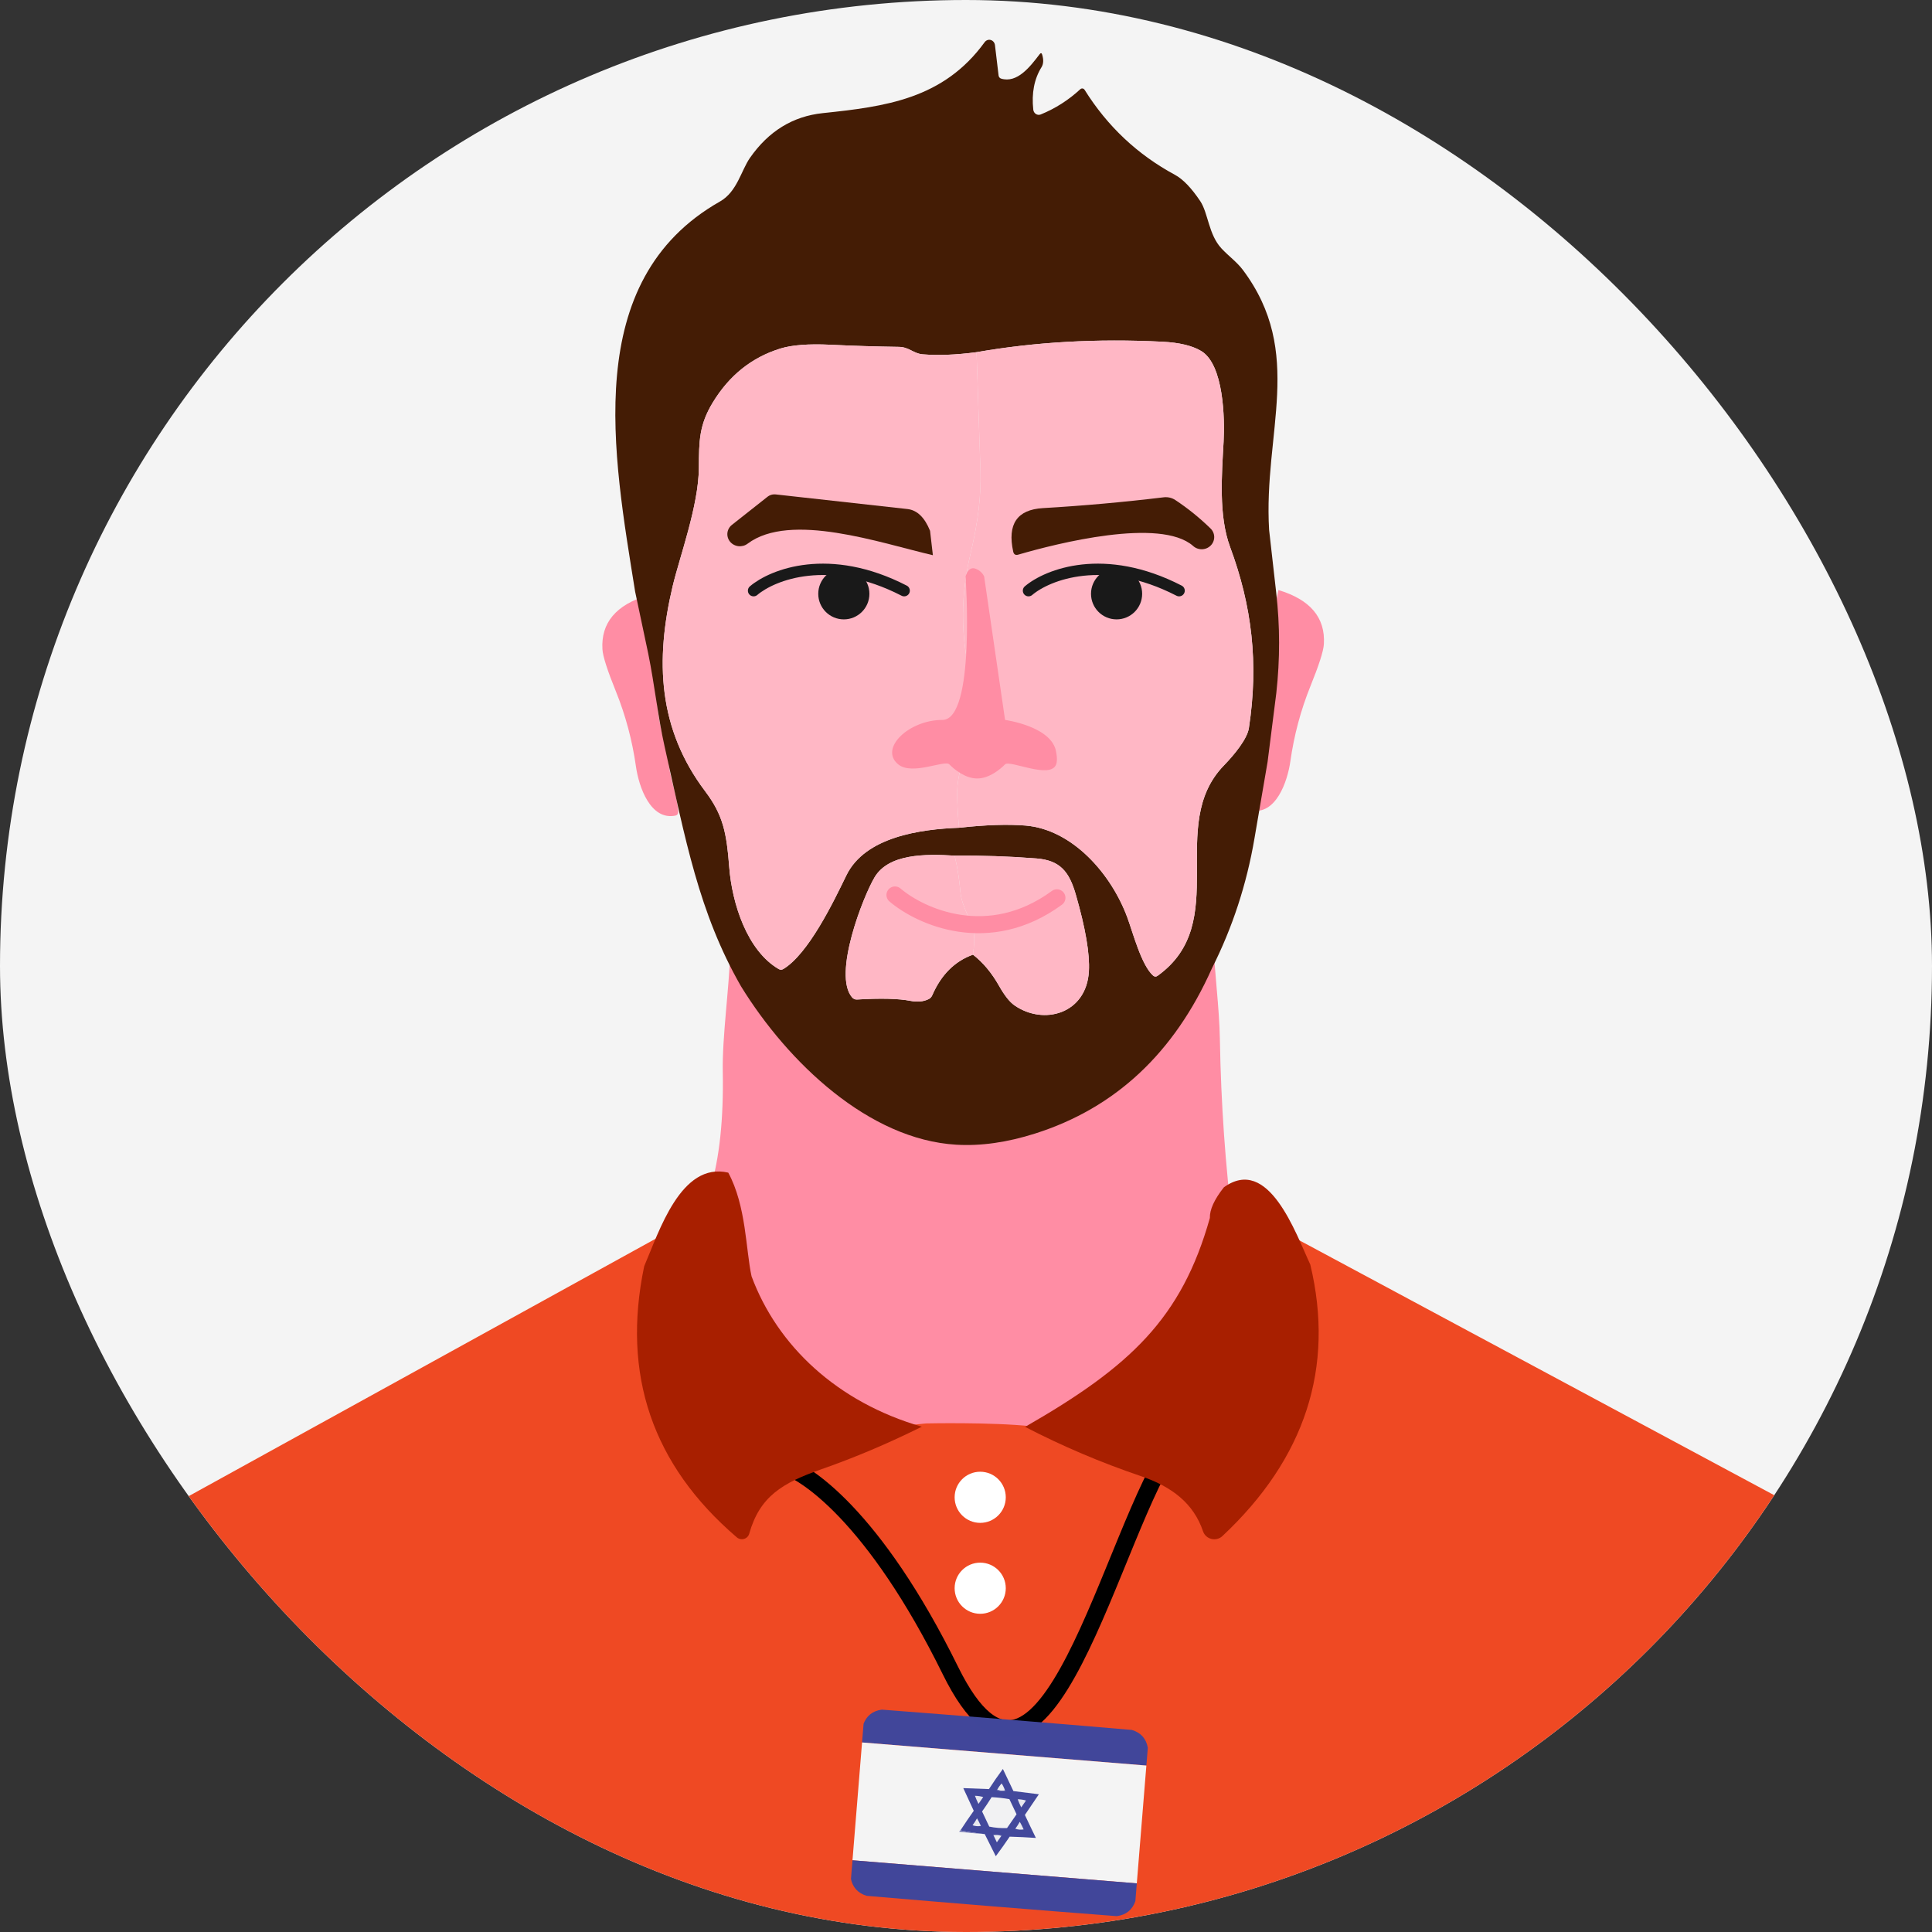 <svg width="340" height="340" viewBox="0 0 340 340" fill="none" xmlns="http://www.w3.org/2000/svg">
<rect x="0" y="0" width="340" height="340" fill="#333333" stroke="none"/>
<g clip-path="url(#clip0_3843_2504)">
<rect width="340" height="340" rx="170" fill="#F4F4F4"/>
<path d="M114.018 104.753L116.333 115.705C115.731 115.425 115.274 115.599 114.965 116.227C114.798 116.557 114.761 116.994 114.853 117.537C115.197 119.717 115.47 121.911 115.67 124.121C115.825 125.825 116.158 127.656 116.669 129.616C117.14 131.429 117.51 133.27 117.78 135.138C118.115 137.473 119.166 140.202 119.364 142.858C119.375 143.012 119.333 143.164 119.246 143.288C119.159 143.411 119.032 143.496 118.89 143.526C114.457 144.451 112.416 138.426 111.917 134.891C111.269 130.306 110.092 125.901 108.388 121.676C106.878 117.952 106.089 115.486 106.02 114.277C105.739 109.613 108.405 106.438 114.018 104.753Z" fill="#FF8DA4"/>
<path d="M224.982 103.838L222.667 114.79C223.269 114.51 223.726 114.684 224.035 115.312C224.202 115.642 224.239 116.079 224.147 116.622C223.803 118.801 223.53 120.996 223.33 123.206C223.175 124.91 222.842 126.741 222.331 128.701C221.86 130.514 221.49 132.355 221.22 134.223C220.885 136.558 219.834 139.287 219.636 141.943C219.625 142.097 219.667 142.249 219.754 142.373C219.841 142.496 219.968 142.581 220.11 142.611C224.543 143.536 226.584 137.511 227.083 133.976C227.731 129.391 228.908 124.986 230.612 120.761C232.122 117.037 232.911 114.571 232.98 113.362C233.261 108.698 230.595 105.523 224.982 103.838Z" fill="#FF8DA4"/>
<path d="M213.494 165C213.707 171.208 214.574 177.004 214.681 182.954C214.875 194.224 215.648 205.235 217 215.989L201.817 236.316L199.028 240.134L189.768 251.501L158.597 252C157.83 251.794 156.971 251.455 156.021 250.985C154.055 250.005 151.226 251.409 149.5 249.5C147.8 247.562 145.029 249.759 143.5 247.5C141.023 252.363 140.731 240.389 138.5 237.5C137.296 235.952 134.309 239.148 132.846 236.316C130.684 240.996 130.772 231.301 127.196 226.635C124.498 224.457 127.349 213.519 125 209.231C126.617 203.831 127.349 196.958 127.196 188.612C127.08 182.438 128.35 173.811 128.5 167.5C141 191 151 193 165.202 198.215C169.653 198.696 174.418 197.458 179.5 194.5C193.983 186.085 206.672 192.962 213.494 165Z" fill="#FF8DA4"/>
<path d="M224.607 121.988L223.074 134.076C222.305 138.533 221.536 143.02 220.767 147.538C219.39 155.621 216.893 163.247 213.278 170.414C206.643 185.304 196.284 194.99 182.2 199.471C177.259 201.046 172.624 201.706 168.297 201.449C152.913 200.552 138.683 187.008 130.41 173.583C122.955 160.579 120.639 147.74 116.946 131.311C115.801 126.238 115.19 120.486 114.088 115.065L111.772 104.113C107.933 80.11 102.131 49.396 126.708 35.458C129.721 33.745 130.419 30.027 131.986 27.774C135.263 23.08 139.535 20.457 144.804 19.908C155.789 18.754 166.007 17.445 173.281 7.426C173.404 7.255 173.571 7.127 173.762 7.058C173.954 6.988 174.16 6.981 174.355 7.037C174.55 7.093 174.724 7.21 174.857 7.372C174.989 7.534 175.073 7.735 175.098 7.948L175.735 13.287C175.751 13.415 175.802 13.536 175.881 13.633C175.961 13.731 176.066 13.802 176.183 13.836C179.015 14.688 181.288 11.739 182.949 9.551C183.161 9.27 183.316 9.3 183.414 9.642C183.678 10.54 183.635 11.269 183.285 11.831C182.005 13.9 181.523 16.388 181.839 19.294C181.855 19.451 181.905 19.601 181.985 19.734C182.064 19.866 182.171 19.978 182.297 20.06C182.424 20.142 182.566 20.192 182.713 20.207C182.86 20.222 183.009 20.201 183.147 20.146C185.735 19.09 188.06 17.606 190.12 15.695C190.175 15.646 190.238 15.61 190.307 15.589C190.375 15.568 190.447 15.562 190.518 15.573C190.588 15.583 190.656 15.609 190.717 15.649C190.777 15.689 190.829 15.742 190.869 15.805C194.886 22.228 200.184 27.213 206.761 30.76C208.184 31.529 209.673 33.077 211.229 35.403C212.623 37.5 212.684 41.273 214.956 43.718C216.179 45.037 217.668 46.099 218.71 47.482C229.668 62.097 222.317 76.136 223.341 93.243C223.353 93.413 223.769 97.095 224.589 104.287C225.261 110.123 225.267 116.024 224.607 121.988ZM171.861 61.978C168.263 62.454 165.097 62.58 162.366 62.354C160.764 62.216 159.972 61.072 158.208 61.044C154.202 60.989 150.181 60.864 146.147 60.669C142.313 60.486 139.378 60.708 137.34 61.337C132.318 62.888 128.356 66.047 125.452 70.815C123.033 74.79 123.015 77.61 122.989 82.326C122.964 88.938 119.589 98.05 118.375 103.179C115.267 116.265 115.818 128.271 124.109 139.26C127.277 143.463 127.871 146.586 128.335 152.602C128.826 158.967 131.46 167.282 137.047 170.542C137.169 170.613 137.305 170.65 137.443 170.65C137.582 170.65 137.718 170.613 137.839 170.542C142.247 167.896 146.638 158.82 148.936 154.077C152.242 147.245 162.03 145.926 168.788 145.67C173.459 145.157 177.359 145.029 180.487 145.285C188.708 145.972 195.552 153.747 198.402 161.485C199.409 164.223 200.872 169.874 202.947 171.705C203.051 171.798 203.181 171.851 203.316 171.858C203.451 171.864 203.585 171.824 203.696 171.742C216.876 162.328 205.142 145.267 215.387 134.708C217.203 132.84 219.493 130.056 219.786 128.124C221.533 116.695 220.311 106.585 216.48 96.264C214.431 90.761 215.016 83.554 215.335 77.739C215.559 73.654 215.361 64.139 211.384 61.768C209.805 60.827 207.533 60.284 204.566 60.138C193.082 59.558 182.18 60.171 171.861 61.978ZM171.224 168.006C172.98 169.361 174.507 171.183 175.804 173.473C176.762 175.176 177.666 176.324 178.516 176.916C183.646 180.506 191.205 178.436 191.627 170.918C191.799 167.853 191.03 163.354 189.32 157.419C188.166 153.417 186.573 151.403 182.398 151.073C177.606 150.701 172.808 150.536 168.004 150.579C162.762 150.258 156.383 150.249 153.912 154.388C151.915 157.731 146.491 171.531 149.961 175.533C150.071 175.659 150.206 175.757 150.354 175.821C150.503 175.884 150.663 175.911 150.821 175.899C155.011 175.649 158.15 175.729 160.239 176.138C161.462 176.376 162.526 176.272 163.433 175.826C163.706 175.69 163.925 175.457 164.053 175.167C165.625 171.54 168.016 169.153 171.224 168.006Z" fill="#441C05"/>
<path d="M168.782 145.67C168.581 143.704 168.469 141.756 168.447 139.827C168.424 138.099 168.728 136.204 169.359 134.14C170.306 131.072 172.372 124.964 171.58 122.254C169.135 113.847 168.739 106.017 170.797 97.445C172.111 91.981 172.693 87.094 172.544 82.784C172.309 75.891 172.079 68.956 171.856 61.978C182.175 60.171 193.076 59.557 204.56 60.137C207.527 60.284 209.8 60.827 211.378 61.767C215.355 64.139 215.553 73.654 215.329 77.738C215.011 83.553 214.426 90.76 216.474 96.264C220.305 106.585 221.528 116.695 219.78 128.124C219.487 130.056 217.198 132.84 215.381 134.708C205.137 145.267 216.87 162.327 203.691 171.742C203.579 171.823 203.446 171.864 203.31 171.857C203.175 171.851 203.046 171.797 202.942 171.705C200.867 169.873 199.403 164.223 198.396 161.485C195.547 153.747 188.703 145.972 180.481 145.285C177.354 145.029 173.454 145.157 168.782 145.67Z" fill="#FFB7C5"/>
<path d="M171.855 61.978C172.079 68.956 172.308 75.891 172.543 82.784C172.693 87.094 172.11 91.981 170.796 97.446C168.738 106.017 169.134 113.847 171.579 122.254C172.371 124.964 170.305 131.072 169.358 134.14C168.727 136.204 168.423 138.099 168.446 139.827C168.469 141.756 168.581 143.704 168.781 145.67C162.024 145.926 152.236 147.245 148.93 154.077C146.631 158.82 142.241 167.895 137.833 170.542C137.712 170.613 137.576 170.649 137.437 170.649C137.299 170.649 137.163 170.613 137.041 170.542C131.454 167.282 128.82 158.967 128.329 152.602C127.864 146.586 127.27 143.463 124.102 139.259C115.812 128.27 115.261 116.265 118.369 103.178C119.583 98.05 122.957 88.938 122.983 82.326C123.009 77.61 123.026 74.79 125.445 70.815C128.349 66.047 132.312 62.888 137.334 61.337C139.371 60.708 142.307 60.485 146.141 60.668C150.175 60.864 154.195 60.989 158.201 61.044C159.966 61.071 160.758 62.216 162.359 62.353C165.091 62.579 168.256 62.454 171.855 61.978Z" fill="#FFB7C5"/>
<path d="M168.004 150.579C168.492 152.667 168.825 154.761 169.003 156.861C169.261 160.048 171.543 162.511 171.448 165.35C171.414 166.412 171.339 167.297 171.224 168.006C168.016 169.153 165.626 171.54 164.053 175.167C163.925 175.457 163.706 175.69 163.433 175.826C162.526 176.272 161.462 176.376 160.239 176.138C158.15 175.729 155.011 175.649 150.822 175.9C150.663 175.911 150.504 175.884 150.355 175.821C150.206 175.757 150.071 175.659 149.961 175.533C146.491 171.531 151.915 157.731 153.912 154.388C156.383 150.249 162.762 150.258 168.004 150.579Z" fill="#FFB7C5"/>
<path d="M168.008 150.578C172.811 150.535 177.609 150.7 182.402 151.072C186.577 151.402 188.169 153.417 189.323 157.419C191.033 163.353 191.802 167.852 191.63 170.917C191.208 178.435 183.65 180.505 178.519 176.915C177.67 176.323 176.766 175.175 175.807 173.472C174.51 171.183 172.984 169.36 171.227 168.005C171.342 167.297 171.417 166.411 171.451 165.349C171.546 162.51 169.265 160.047 169.006 156.86C168.828 154.76 168.496 152.666 168.008 150.578Z" fill="#FFB7C5"/>
<path d="M176.875 126.695L173.195 101.467C173.059 101.112 172.541 100.33 171.56 100.046C170.579 99.761 170.061 100.875 169.925 101.467C169.925 101.467 171.724 126.695 165.836 126.695C159.949 126.695 154.672 131.717 158.068 134.513C160.52 136.531 166.245 133.684 167.063 134.513C167.88 135.342 169.817 137 171.969 137C174.12 137 176.057 135.342 176.875 134.513C177.693 133.684 184.874 137.215 185.869 134.513C186.163 133.714 185.869 132.381 185.869 132.381C185.215 127.832 176.875 126.695 176.875 126.695Z" fill="#FF8DA4"/>
<path d="M224.419 216L315.424 264.841C247.684 365.864 93.061 368.754 24.758 267.956L119.001 216C116.974 223.691 113.131 229.903 113.991 235.204C115.928 247.155 121.141 257.277 129.629 265.571C129.846 265.783 130.113 265.936 130.405 266.016C130.698 266.095 131.005 266.099 131.299 266.026C131.594 265.953 131.864 265.806 132.086 265.598C132.307 265.391 132.473 265.13 132.566 264.841C134.5 258.903 138.236 256.407 144.376 254.363C153.894 251.199 163.001 250.5 163.001 250.5C163.001 250.5 174.313 250.246 181.501 251C190.084 251.901 193.347 251.891 203.172 255.329C208.699 257.26 211.452 259.725 213.437 264.964C213.542 265.241 213.714 265.488 213.937 265.681C214.16 265.875 214.427 266.011 214.716 266.076C215.005 266.141 215.305 266.134 215.591 266.054C215.877 265.975 216.139 265.827 216.354 265.622C219.465 262.643 221.952 259.068 224.419 255.257C232.197 243.224 228.526 230.519 224.419 216Z" fill="#EF4923"/>
<path d="M136.967 257.631C141.509 258.472 153.926 266.919 167.252 293.974C183.91 327.792 195.666 268.493 206.771 253.855" stroke="black" stroke-width="3"/>
<path d="M128.161 206.365C131.344 212.252 131.237 219.94 132.261 224.608C136.786 236.814 147.324 246.774 162.226 251.074C156.329 254.012 150.416 256.516 144.486 258.586C137.674 260.97 133.691 263.37 131.849 269.914C131.789 270.127 131.674 270.322 131.515 270.481C131.356 270.639 131.159 270.756 130.941 270.819C130.723 270.883 130.492 270.892 130.269 270.845C130.047 270.798 129.841 270.696 129.671 270.55C114.811 257.832 109.377 241.928 113.367 222.838C115.996 216.727 119.824 204.421 128.161 206.365Z" fill="#A81F00"/>
<path d="M230.589 222.539C234.936 240.68 229.659 256.712 215.123 270.324C214.876 270.559 214.569 270.728 214.233 270.816C213.897 270.904 213.541 270.908 213.201 270.827C212.861 270.746 212.547 270.583 212.289 270.354C212.03 270.124 211.837 269.836 211.726 269.516C210.053 264.548 206.215 261.619 200.77 259.77C193.731 257.383 186.941 254.496 180.4 251.106C198.931 240.482 207.941 231.997 212.916 214.348C212.873 212.884 213.694 211.085 215.378 208.951C223.255 203.262 228.006 217.02 230.589 222.539Z" fill="#A81F00"/>
<circle cx="172.5" cy="263.5" r="4.5" fill="white"/>
<circle cx="172.5" cy="279.5" r="4.5" fill="white"/>
<path d="M163.675 93.414L164.171 97.708C154.961 95.57 139.091 90.029 131.569 95.677C131.342 95.849 131.082 95.977 130.804 96.053C130.526 96.128 130.235 96.15 129.948 96.118C129.66 96.085 129.383 95.998 129.13 95.862C128.877 95.726 128.655 95.543 128.475 95.324C128.296 95.106 128.163 94.855 128.084 94.587C128.005 94.319 127.981 94.038 128.015 93.762C128.048 93.485 128.138 93.218 128.279 92.974C128.42 92.731 128.609 92.517 128.836 92.345L135.018 87.463C135.471 87.094 135.991 86.946 136.578 87.017C144.308 87.885 152.013 88.74 159.694 89.583C161.394 89.773 162.721 91.05 163.675 93.414Z" fill="#441C05"/>
<path d="M209.953 96.067C204.192 91.025 186.011 95.622 179.223 97.6C178.721 97.754 178.415 97.576 178.305 97.065C177.254 92.242 178.99 89.694 183.516 89.421C190.634 89.005 197.734 88.37 204.816 87.515C205.526 87.434 206.243 87.605 206.834 87.996C209.011 89.433 211.066 91.09 212.998 92.967C213.422 93.359 213.667 93.899 213.681 94.467C213.695 95.035 213.476 95.585 213.072 95.996C212.668 96.407 212.113 96.646 211.528 96.659C210.943 96.672 210.376 96.46 209.953 96.067Z" fill="#441C05"/>
<path d="M132.617 103.947C135.951 101.114 145.917 97.147 159.117 103.947" stroke="#191919" stroke-width="2" stroke-linecap="round"/>
<path d="M181 103.947C184.333 101.114 194.3 97.147 207.5 103.947" stroke="#191919" stroke-width="2" stroke-linecap="round"/>
<circle cx="148.5" cy="104.5" r="4.5" fill="#191919"/>
<circle cx="196.5" cy="104.5" r="4.5" fill="#191919"/>
<path d="M157.5 157.5C162 161.333 174 166.8 186 158" stroke="#FF8DA4" stroke-width="3" stroke-linecap="round"/>
<g clip-path="url(#clip1_3843_2504)">
<path opacity="0.995" fill-rule="evenodd" clip-rule="evenodd" d="M201.998 307.574C201.913 308.617 201.829 309.661 201.744 310.704C185.05 309.348 168.356 307.993 151.662 306.637C151.747 305.593 151.831 304.55 151.916 303.507C152.46 301.967 153.549 301.087 155.183 300.867C169.86 301.994 184.533 303.185 199.2 304.442C200.777 304.922 201.71 305.966 201.998 307.574Z" fill="#41479B"/>
<path fill-rule="evenodd" clip-rule="evenodd" d="M151.66 306.64C168.354 307.995 185.048 309.351 201.742 310.707C201.181 317.619 200.62 324.531 200.058 331.444C183.364 330.088 166.67 328.732 149.976 327.377C150.537 320.464 151.099 313.552 151.66 306.64Z" fill="#F4F4F4"/>
<path fill-rule="evenodd" clip-rule="evenodd" d="M173.296 322.765C171.845 322.614 170.419 322.4 169.016 322.122C169.774 320.956 170.557 319.805 171.364 318.67C170.75 317.34 170.136 316.01 169.522 314.68C171.027 314.737 172.532 314.793 174.038 314.85C174.818 313.641 175.636 312.46 176.491 311.308C177.108 312.605 177.725 313.902 178.342 315.2C179.836 315.387 181.331 315.574 182.825 315.761C182.005 316.974 181.184 318.187 180.363 319.401C180.996 320.757 181.641 322.105 182.299 323.447C180.765 323.339 179.228 323.263 177.69 323.22C176.896 324.39 176.081 325.538 175.244 326.665C174.592 325.363 173.943 324.063 173.296 322.765Z" fill="#43499C"/>
<path fill-rule="evenodd" clip-rule="evenodd" d="M176.862 315.084C176.395 315.177 175.938 315.14 175.493 314.973C175.704 314.566 175.964 314.194 176.273 313.854C176.522 314.239 176.718 314.649 176.862 315.084Z" fill="#EEEEF1"/>
<path fill-rule="evenodd" clip-rule="evenodd" d="M175.498 314.974C175.944 315.141 176.401 315.178 176.868 315.085C176.92 315.095 176.95 315.13 176.958 315.191C176.425 315.279 175.904 315.236 175.392 315.064C175.409 315.005 175.445 314.975 175.498 314.974Z" fill="#7276B3"/>
<path fill-rule="evenodd" clip-rule="evenodd" d="M171.573 316.029C172.069 316.038 172.556 316.11 173.033 316.246C172.754 316.65 172.475 317.054 172.196 317.458C171.96 316.99 171.753 316.514 171.573 316.029Z" fill="#E8E8EE"/>
<path fill-rule="evenodd" clip-rule="evenodd" d="M174.513 316.269C175.561 316.321 176.602 316.439 177.635 316.621C178.056 317.509 178.476 318.396 178.896 319.283C178.338 320.091 177.78 320.899 177.222 321.707C176.168 321.753 175.125 321.668 174.092 321.453C173.672 320.566 173.252 319.678 172.831 318.791C173.418 317.963 173.979 317.122 174.513 316.269Z" fill="#F2F2F3"/>
<path fill-rule="evenodd" clip-rule="evenodd" d="M179.099 316.641C179.595 316.649 180.081 316.721 180.558 316.858C180.279 317.262 180 317.666 179.721 318.07C179.485 317.601 179.278 317.125 179.099 316.641Z" fill="#E8E8EE"/>
<path fill-rule="evenodd" clip-rule="evenodd" d="M171.941 319.999C172.191 320.423 172.417 320.868 172.62 321.334C172.12 321.425 171.631 321.385 171.153 321.215C171.442 320.822 171.704 320.417 171.941 319.999Z" fill="#E8E9EF"/>
<path fill-rule="evenodd" clip-rule="evenodd" d="M179.464 320.61C179.714 321.035 179.941 321.48 180.143 321.945C179.644 322.036 179.155 321.996 178.676 321.826C178.964 321.436 179.226 321.031 179.464 320.61Z" fill="#E9E9EF"/>
<path fill-rule="evenodd" clip-rule="evenodd" d="M169.004 322.123C170.407 322.401 171.833 322.615 173.284 322.766C171.783 322.661 170.284 322.523 168.789 322.352C168.852 322.259 168.924 322.183 169.004 322.123Z" fill="#7175B3"/>
<path fill-rule="evenodd" clip-rule="evenodd" d="M176.217 323.102C175.771 322.934 175.315 322.897 174.848 322.991C174.795 322.98 174.765 322.945 174.758 322.885C175.29 322.797 175.812 322.839 176.323 323.012C176.306 323.07 176.271 323.1 176.217 323.102Z" fill="#7478B4"/>
<path fill-rule="evenodd" clip-rule="evenodd" d="M176.211 323.099C175.954 323.47 175.694 323.843 175.431 324.217C175.232 323.805 175.036 323.395 174.842 322.987C175.309 322.894 175.765 322.931 176.211 323.099Z" fill="#EEEFF1"/>
<path opacity="0.995" fill-rule="evenodd" clip-rule="evenodd" d="M149.977 327.374C166.671 328.73 183.365 330.085 200.059 331.441C199.974 332.484 199.889 333.528 199.805 334.571C199.263 336.109 198.174 336.988 196.538 337.211C181.86 336.084 167.188 334.893 152.52 333.636C150.944 333.156 150.011 332.112 149.722 330.504C149.807 329.461 149.892 328.417 149.977 327.374Z" fill="#41479B"/>
</g>
</g>
<defs>
<clipPath id="clip0_3843_2504">
<rect width="340" height="340" rx="170" fill="white"/>
</clipPath>
<clipPath id="clip1_3843_2504">
<rect width="50.247" height="50.247" fill="white" transform="translate(152.895 292.016) rotate(4.643)"/>
</clipPath>
</defs>
</svg>
